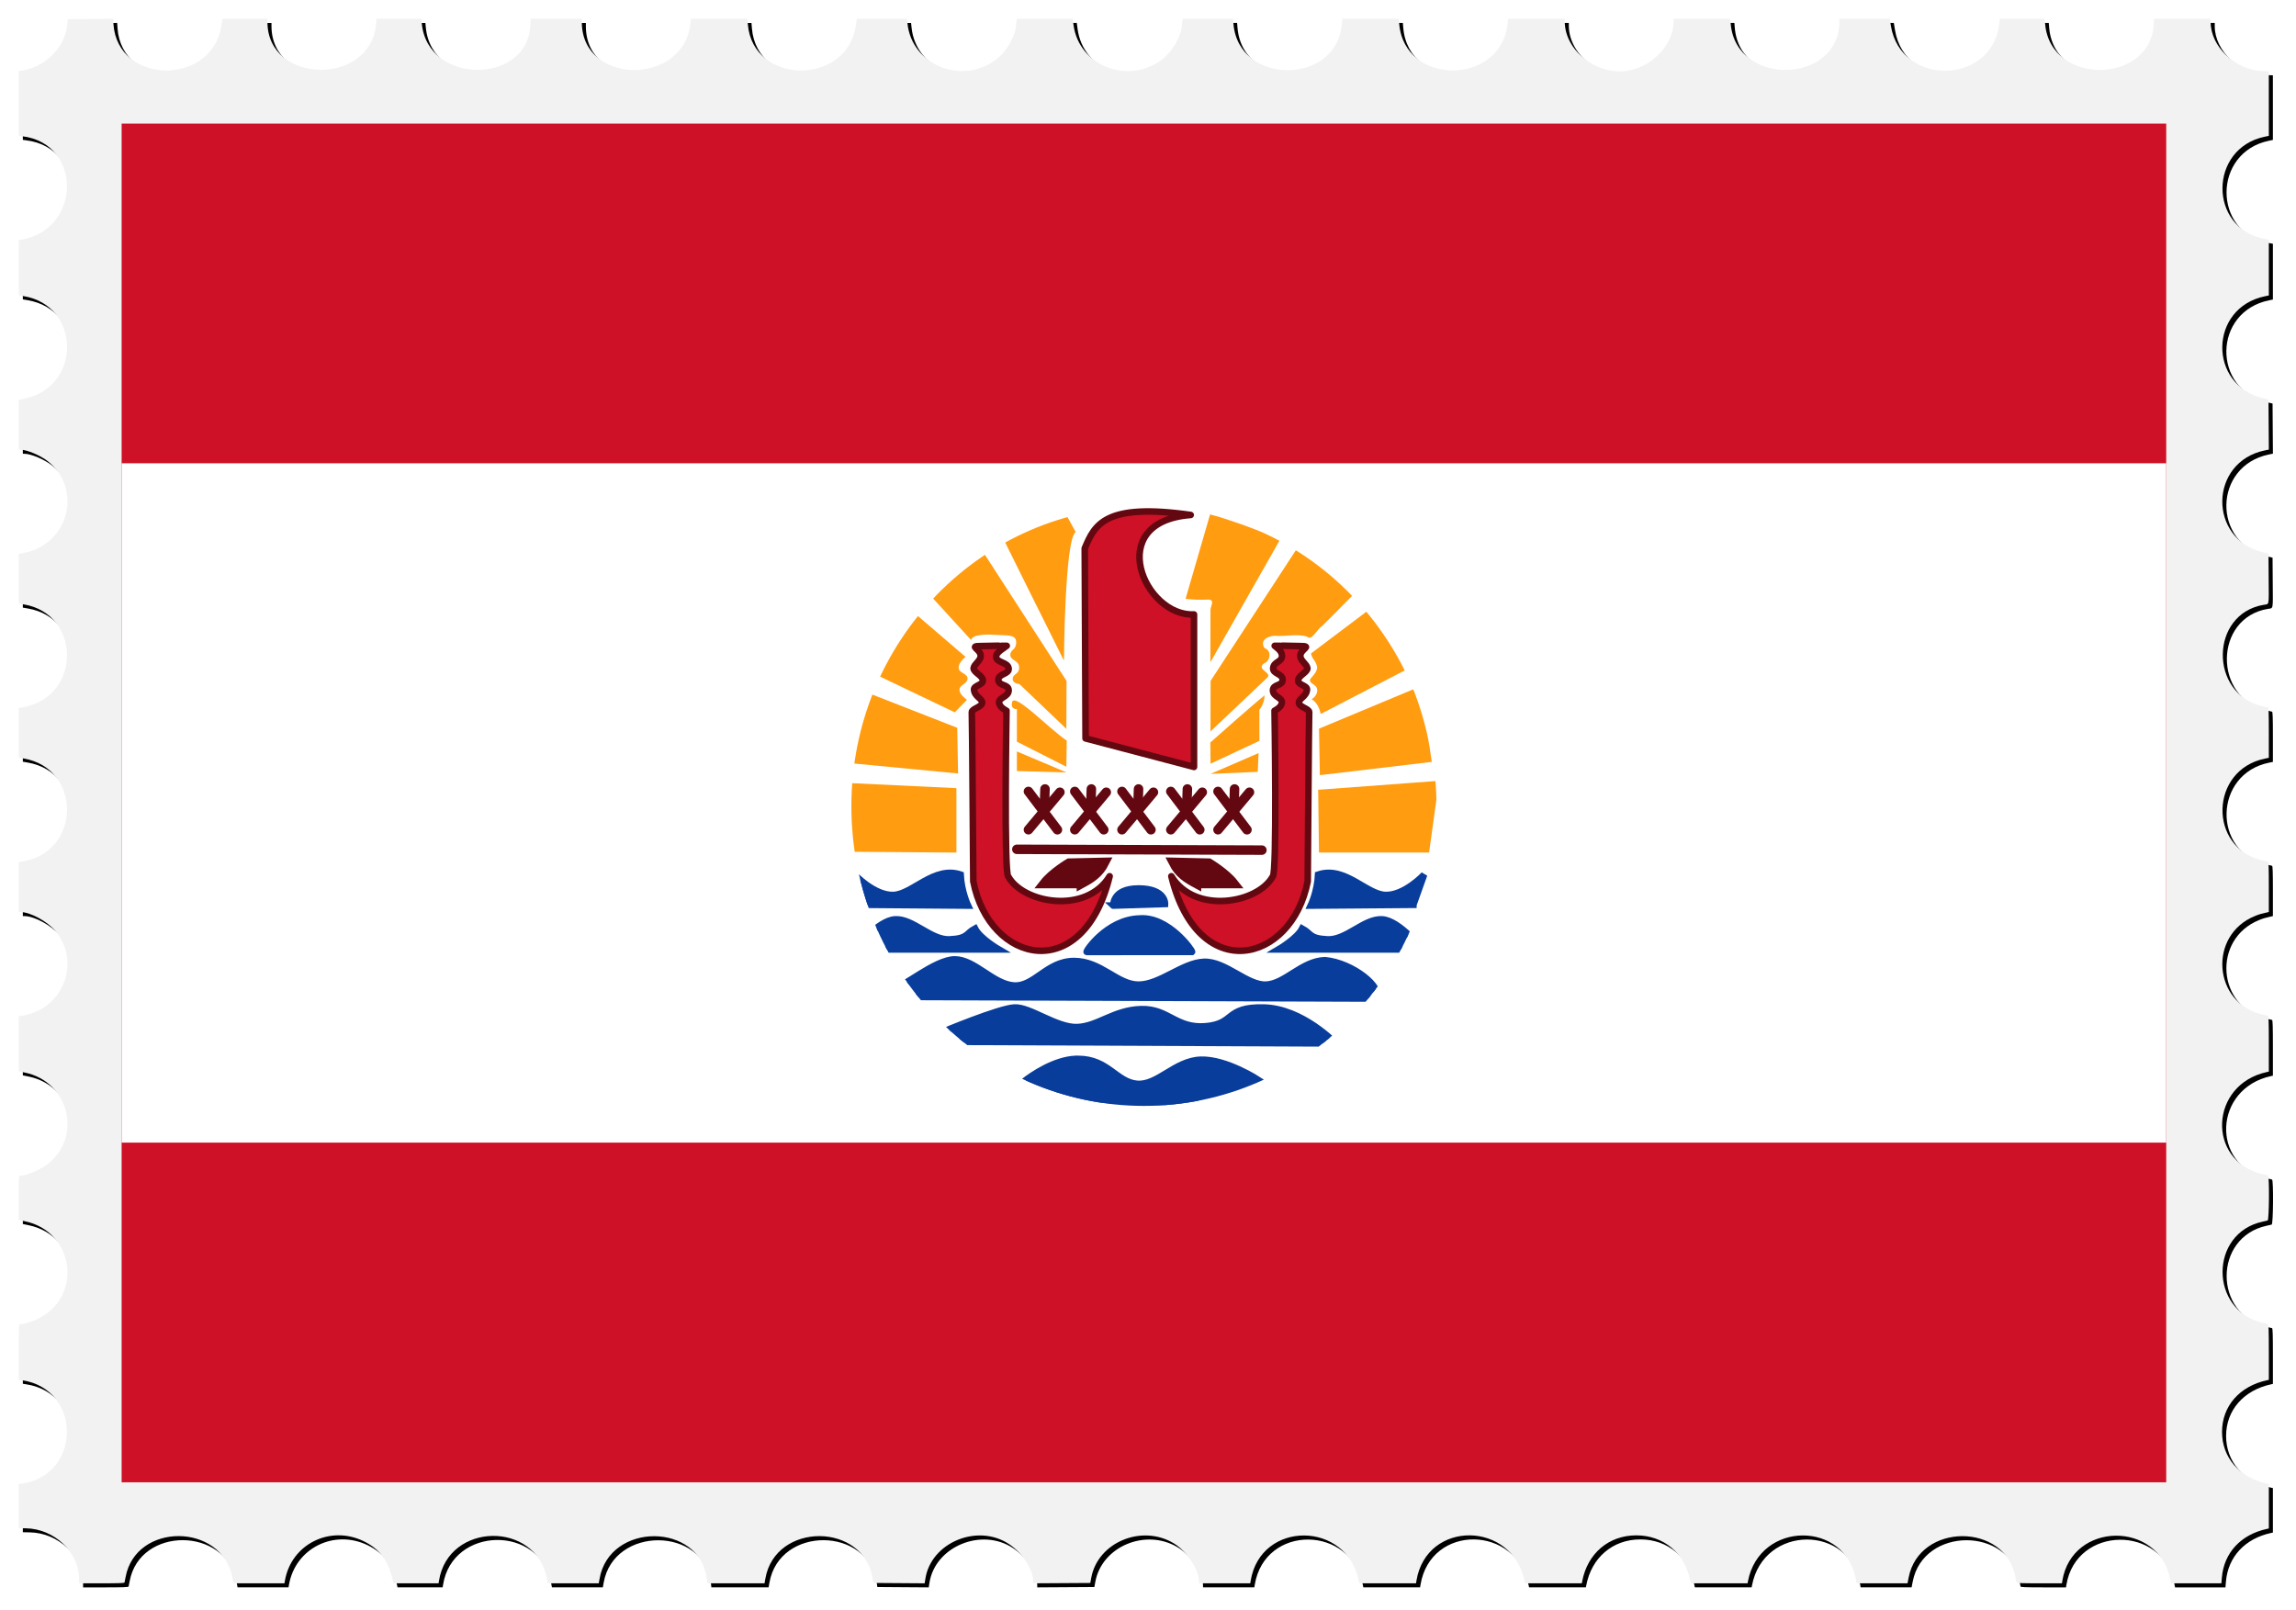 <?xml version="1.0" encoding="UTF-8" standalone="no"?>
<svg id="svg4137" xmlns:rdf="http://www.w3.org/1999/02/22-rdf-syntax-ns#" xmlns="http://www.w3.org/2000/svg" height="2350.9" viewBox="0 0 3352.047 2350.875" width="3352" version="1.1" xmlns:cc="http://creativecommons.org/ns#" xmlns:xlink="http://www.w3.org/1999/xlink" xmlns:dc="http://purl.org/dc/elements/1.1/">
<defs id="defs4141">
<filter id="filter4699" style="color-interpolation-filters:sRGB" height="1.02" width="1.029" y="-.01" x="-.015">
<feGaussianBlur id="feGaussianBlur4701" stdDeviation="13.923"/>
</filter>
<clipPath id="c">
<ellipse id="ellipse5" cy="201" cx="300" rx="85.849" ry="88.189"/>
</clipPath>
</defs>
<g id="g4234">
<path id="path4689" d="m82.308 3282.2c-0.989-39.5-35.333-76.2-71.441-76.2h-4.84v-41.5-41.5h3.542c92.315 0 95.886-150.89 3.756-158.68l-7.298-0.617v-32.673-32.673l8.831-1.176c88.423-11.773 89.723-143.65 1.558-157.99l-10.386-1.7v-36.75-36.75h3.542c92.358 0 95.93-150.88 3.756-158.68l-7.298-0.617v-41.353-41.353h3.542c32.139 0 63.994-28.277 71.534-63.5 9.82-45.9-27.203-95.5-71.26-95.5h-3.816v-41.362-41.362l6.75-0.684c91.162-9.234 91.652-150.57 0.548-158.27l-7.298-0.617v-41.206-41.206l7.385-0.624c90.231-7.627 90.222-150.71-0.011-158.34l-7.374-0.623v-36.728-36.728l3.125-0.625c1.719-0.344 4.337-0.625 5.818-0.625 15.126 0 39.423-14.074 50.863-29.463 36.836-49.549 8.741-120.77-50.766-128.69l-9.04-1.204v-40.703-40.703l2.25-0.603c1.238-0.332 3.796-0.609 5.686-0.617 16.181-0.064 39.8-13.527 51.767-29.507 37.492-50.063 7.612-122.91-52.954-129.09l-6.75-0.69v-36.682-36.682l8.831-1.176c89.495-11.916 88.546-150.57-1.081-157.85l-7.75-0.629v-41.214-41.214l6.33-0.649c92.07-9.5 90.76-158.69-1.395-158.69h-4.938v-37.5-37.5h5.34c91.384 0 92.718-150.07 1.41-158.65l-6.75-0.635v-32.71-32.71l7.25-0.617c91.283-7.77 88.713-158.68-2.698-158.68h-4.553v-32.79-32.79l10.298-1.633c88.403-14.023 86.169-151.44-2.561-157.54l-7.763-0.54 0.263-33.1 0.263-33.11 7.5-0.625c32.938-2.745 62.331-31.558 67.525-66.194l0.702-4.681h47.271 47.271l0.663 5.306c10.95 87.639 135.92 86.352 151.01-1.556l0.644-3.75h40.26 40.26l1.224 7.25c14.002 82.909 130.79 84.897 149.36 2.543l2.21-9.793h36.299 36.299v2.34c0 9.679 8.594 29.835 17.328 40.644 40.863 50.564 120.38 29.68 133.36-35.025l1.59-7.959h36.163 36.163l1.224 7.25c14.148 83.778 133.05 84.479 149.82 0.884l1.6-8.134h36.154 36.154l1.222 7.125c14.55 84.85 135.48 84.23 150.28-0.77l1.1-6.355h36.397 36.397v2.312c0 14.445 13.656 39.571 27.915 51.362 45.258 37.423 112.93 11.535 123.15-47.106l1.1-6.568h40.172 40.172l1.791 8.75c13.295 64.937 94.403 84.776 134.14 32.81 8.203-10.728 16.523-30.729 16.523-39.72 0-1.749 1.6-1.84 32.3-1.84h32.275l1.719 8.352c15.164 73.667 111.24 86.001 143.27 18.392 3.252-6.865 7.464-20.917 7.464-24.904 0-1.756 1.9-1.84 40.4-1.84h40.386l0.702 4.681c13.122 87.501 137.93 87.501 151.05 0l0.7-4.681 32.136 0 32.136 0 0.177 10.25c0.722 41.71 34.737 77.65 73.573 77.735l6.75 0.015v33.031c0 25.576-0.282 33.109-1.25 33.373-0.688 0.188-4.175 0.882-7.75 1.543-80.196 14.816-79.773 140.34 0.526 155.91l8.468 1.642v37.205 37.205l-3.75 0.644c-53.208 9.138-81.66 65.77-57.75 114.95 11.576 23.808 29.363 36.816 58.75 42.963l2.75 0.575v32.936 32.936l-3.75 0.595c-85.611 13.591-87.911 141.56-2.835 157.7l6.585 1.249v37.169 37.169l-6.602 1.15c-83.37 14.518-82.649 147.04 0.852 156.65l5.75 0.662v41.768 41.768l-6.75 1.173c-83.357 14.481-82.634 144.77 0.871 156.79l5.379 0.774 0.262 37.513 0.262 37.513-6.829 1.075c-52.942 8.336-80.993 76.343-50.392 122.17 13.163 19.714 37.111 35.198 54.439 35.198h2.781l-0.261 41.694-0.261 41.694-7.5 1.368c-51.829 9.456-78.704 73.815-50.328 120.53 11.652 19.182 38.186 36.718 55.558 36.718h2.77v37.455 37.455l-3.75 0.616c-88.653 14.565-87.852 141.13 1 157.99l2.75 0.522v41.436 41.436l-3.75 0.616c-89.183 14.652-87.988 140.61 1.5 158.07l2.25 0.439v41.462 41.462l-2.75 0.522c-40.865 7.752-67.25 38.754-67.25 79.016 0 40.3 26.347 71.257 67.25 79.016l2.75 0.522v41.462 41.462l-2.75 0.522c-88.901 16.865-89.702 143.42-1 157.99l3.75 0.616v37.205 37.205l-8.468 1.642c-80.17 15.548-80.594 141.31-0.526 155.92 3.575 0.652 7.062 1.34 7.75 1.528 0.968 0.265 1.25 7.788 1.25 33.328v32.986l-3.75 0.616c-86.557 14.22-88.16 140.47-2 157.48l5.75 1.135v36.785 36.785l-8.25 0.685c-36.224 3.006-62.939 27.718-71.193 65.853l-0.595 2.75h-32.462-32.462l-0.595-2.75c-8.679-40.097-37.999-65.588-75.443-65.588-37.472 0-66.758 25.46-75.443 65.588l-0.595 2.75h-40.512c-31.573 0-40.583-0.276-40.832-1.25-0.176-0.688-1.07-4.4-1.987-8.25-18.498-77.675-130.95-77.294-147.63 0.5-0.648 3.025-1.395 6.287-1.659 7.25-0.621 2.265-65.151 2.756-65.728 0.5-0.176-0.688-1.07-4.4-1.987-8.25-19.507-81.91-130.98-76.863-149.07 6.75l-0.595 2.75h-40.512c-31.547 0-40.594-0.277-40.88-1.25-0.202-0.688-1.083-4.4-1.958-8.25-16.419-72.239-116.12-79.512-143.92-10.5-2.37 5.883-3.109 8.377-5.107 17.25l-0.619 2.75h-36.512c-28.347 0-36.594-0.28-36.88-1.25-0.202-0.688-1.094-4.4-1.982-8.25-18.36-79.578-132.17-76.705-148.56 3.75l-1.171 5.75h-36.46c-28.306 0-36.543-0.28-36.828-1.25-0.202-0.688-1.091-4.375-1.977-8.194-18.104-78.1-134.98-76.566-148.1 1.944-1.394 8.344 2.751 7.556-38.214 7.262l-36.578-0.262-1.815-7.693c-19.11-80.998-132.04-79.136-148.85 2.455l-1.187 5.762-36.576-0.262-36.576-0.262-1.815-7.693c-19.112-81.007-132.04-79.154-148.84 2.443l-1.184 5.75h-40.701-40.701l-1.234-6.504c-15.555-81.999-132.26-81.41-149.18 0.754l-1.184 5.75-47.179-0.01-47.179-0.01-0.218-8.745z" transform="matrix(0 1 1 0 27.416 27.416)" filter="url(#filter4699)"/>
<path id="path4687" d="m3303.7 103.72c-39.592-0.989-76.244-35.333-76.244-71.442v-4.84h-41.5-41.5v3.542c0 92.315-150.89 95.886-158.68 3.756l-0.617-7.298h-32.673-32.673l-1.176 8.831c-11.773 88.423-143.65 89.723-157.99 1.558l-1.69-10.385h-36.75-36.75v3.542c0 92.358-150.88 95.93-158.68 3.756l-0.617-7.298h-41.353-41.353v3.542c0 32.139-28.277 63.994-63.5 71.534-45.882 9.821-95.5-27.203-95.5-71.259v-3.816h-41.362-41.362l-0.684 6.75c-9.234 91.163-150.57 91.652-158.27 0.548l-0.617-7.298h-41.206-41.206l-0.624 7.385c-7.627 90.231-150.71 90.222-158.34-0.011l-0.623-7.374h-36.728-36.728l-0.625 3.125c-0.344 1.719-0.625 4.337-0.625 5.818 0 15.126-14.074 39.423-29.463 50.863-49.549 36.837-120.77 8.741-128.69-50.766l-1.204-9.04h-40.703-40.703l-0.603 2.25c-0.332 1.238-0.609 3.796-0.617 5.686-0.064 16.181-13.527 39.8-29.507 51.767-50.063 37.492-122.91 7.612-129.09-52.954l-0.69-6.75h-36.682-36.682l-1.176 8.831c-11.916 89.495-150.57 88.546-157.85-1.081l-0.629-7.75h-41.214-41.214l-0.648 6.33c-9.433 92.073-158.63 90.764-158.63-1.395v-4.938h-37.5-37.5v5.34c0 91.384-150.07 92.718-158.65 1.41l-0.635-6.75h-32.71-32.71l-0.617 7.25c-7.766 91.281-158.68 88.716-158.68-2.697v-4.553h-32.79-32.79l-1.633 10.298c-14.08 88.404-151.5 86.174-157.6-2.557l-0.534-7.763-33.106 0.263-33.106 0.263-0.625 7.5c-2.745 32.939-31.558 62.331-66.194 67.525l-4.681 0.702v47.271 47.271l5.306 0.663c87.639 10.95 86.352 135.92-1.556 151.01l-3.75 0.644v40.26 40.26l7.25 1.224c82.909 14.002 84.897 130.79 2.543 149.36l-9.793 2.208v36.299 36.299h2.34c9.679 0 29.835 8.594 40.644 17.328 50.564 40.863 29.68 120.38-35.025 133.36l-7.959 1.596v36.163 36.163l7.25 1.224c83.778 14.148 84.479 133.05 0.884 149.82l-8.134 1.631v36.154 36.154l7.125 1.222c84.85 14.55 84.23 135.48-0.77 150.28l-6.355 1.107v36.397 36.397h2.312c14.445 0 39.571 13.656 51.362 27.915 37.423 45.258 11.535 112.93-47.106 123.15l-6.568 1.144v40.172 40.172l8.75 1.791c64.937 13.295 84.776 94.403 32.81 134.14-10.728 8.203-30.729 16.523-39.72 16.523-1.749 0-1.84 1.602-1.84 32.275v32.275l8.352 1.719c73.667 15.164 86.001 111.24 18.392 143.27-6.865 3.252-20.917 7.464-24.904 7.464-1.756 0-1.84 1.837-1.84 40.386v40.386l4.681 0.702c87.501 13.122 87.501 137.93 0 151.05l-4.681 0.702 0 32.136 0 32.136 10.25 0.177c41.71 0.722 77.65 34.737 77.735 73.573l0.015 6.75h33.031c25.576 0 33.109-0.282 33.373-1.25 0.188-0.688 0.882-4.175 1.543-7.75 14.816-80.196 140.34-79.773 155.91 0.526l1.642 8.468h37.205 37.205l0.644-3.75c9.138-53.208 65.77-81.66 114.95-57.75 23.808 11.576 36.816 29.363 42.963 58.75l0.575 2.75h32.936 32.936l0.595-3.75c13.591-85.611 141.56-87.911 157.7-2.835l1.249 6.585h37.169 37.169l1.15-6.602c14.518-83.37 147.04-82.649 156.65 0.852l0.662 5.75h41.768 41.768l1.173-6.75c14.481-83.357 144.77-82.634 156.79 0.871l0.774 5.379 37.513 0.262 37.513 0.262 1.075-6.829c8.336-52.942 76.343-80.993 122.17-50.392 19.714 13.163 35.198 37.111 35.198 54.439v2.781l41.694-0.261 41.694-0.261 1.368-7.5c9.456-51.829 73.815-78.704 120.53-50.328 19.182 11.652 36.718 38.186 36.718 55.558v2.77h37.455 37.455l0.616-3.75c14.565-88.653 141.13-87.852 157.99 1l0.522 2.75h41.436 41.436l0.616-3.75c14.652-89.183 140.61-87.988 158.07 1.5l0.439 2.25h41.462 41.462l0.522-2.75c7.752-40.865 38.754-67.25 79.016-67.25 40.3 0 71.257 26.347 79.016 67.25l0.522 2.75h41.462 41.462l0.522-2.75c16.865-88.901 143.42-89.702 157.99-1l0.616 3.75h37.205 37.205l1.642-8.468c15.548-80.17 141.31-80.594 155.92-0.526 0.652 3.575 1.34 7.062 1.528 7.75 0.265 0.968 7.788 1.25 33.328 1.25h32.986l0.616-3.75c14.22-86.557 140.47-88.16 157.48-2l1.135 5.75h36.785 36.785l0.685-8.25c3.006-36.224 27.718-62.939 65.853-71.193l2.75-0.595v-32.462-32.462l-2.75-0.595c-40.097-8.679-65.588-37.999-65.588-75.443 0-37.472 25.46-66.758 65.588-75.443l2.75-0.595v-40.512c0-31.573-0.276-40.583-1.25-40.832-0.688-0.176-4.4-1.07-8.25-1.987-77.675-18.498-77.294-130.95 0.5-147.63 3.025-0.648 6.287-1.395 7.25-1.659 2.265-0.621 2.756-65.151 0.5-65.728-0.688-0.176-4.4-1.07-8.25-1.987-81.91-19.507-76.863-130.98 6.75-149.07l2.75-0.595v-40.512c0-31.547-0.277-40.594-1.25-40.88-0.688-0.202-4.4-1.083-8.25-1.958-72.239-16.419-79.512-116.12-10.5-143.92 5.883-2.37 8.377-3.109 17.25-5.107l2.75-0.619v-36.512c0-28.347-0.28-36.594-1.25-36.88-0.688-0.202-4.4-1.094-8.25-1.982-79.578-18.36-76.705-132.17 3.75-148.56l5.75-1.171v-36.46c0-28.306-0.28-36.543-1.25-36.828-0.688-0.202-4.375-1.091-8.194-1.977-78.1-18.104-76.566-134.98 1.944-148.1 8.344-1.394 7.556 2.751 7.262-38.214l-0.262-36.578-7.693-1.815c-80.998-19.11-79.136-132.04 2.455-148.85l5.762-1.187-0.262-36.576-0.262-36.576-7.693-1.815c-81.007-19.112-79.154-132.04 2.443-148.84l5.75-1.184v-40.701-40.701l-6.504-1.234c-81.999-15.555-81.41-132.26 0.754-149.18l5.75-1.184-0.01-47.179-0.01-47.179-8.745-0.218z" fill="#f2f2f2"/>
<g id="g4226" transform="matrix(4.975 0 0 4.959 177.58 180.4)">
<rect id="rect7" height="400" width="600" y="0" x="0" fill="#ce1126"/>
<rect id="rect9" height="200" width="600" y="100" x="0" fill="#fff"/>
<g id="g11" clip-path="url(#c)">
<g id="g13" fill="#ff9c10">
<path id="path15" d="m277.29 191.02-14.575-0.419v-5.762l14.575 6.182z"/>
<path id="path17" d="m277.23 189.34-14.515-7.383v-9.602s-1.701 0.239-1.458-1.681c0.08-4.001 10.667 7.303 16.093 10.984l-0.121 7.683z"/>
<path id="path19" d="m214.37 214.37 30.606 0.24v-18.966l-34.98-1.67 4.373 20.405z"/>
<path id="path21" d="m212.91 188.2 32.551 3.121-0.242-13.444-31.822-12.484-0.487 22.807z"/>
<path id="path23" d="m219.47 161.32 25.021 12.003 3.573-3.686s-2.301-1.567-2.187-3.008c0.043-1.458 2.315-1.679 2.358-3.262 0.042-1.458-2.573-1.633-2.601-3.092-0.171-1.581 2.015-3.276 2.015-3.276l-22.591-19.446-5.588 23.768z"/>
<path id="path25" d="m383.68 214.61h-32.307l-0.242-18.485 35.464-2.641-2.915 21.127z"/>
<path id="path27" d="m384.47 187.91c-0.408-3.001-0.836-5.995-1.531-8.938-0.931-3.94-2.121-7.817-3.562-11.594-0.106-0.279-0.266-0.535-0.375-0.812l-27.625 11.562 0.25 13.688 32.844-3.906z"/>
<path id="path29" d="m365.59 143.47c-5.51 4.167-11.021 8.333-16.531 12.5 0.027 1.196 1.219 2.116 1.548 3.26 0.763 1.606-0.754 3.026-1.692 4.161-0.761 1.047 0.879 1.581 1.424 2.199 1.2 1.232 0.155 3.162-1.123 3.879 1.54 0.921 2.317 2.645 2.656 4.344 8.25-4.292 16.5-8.583 24.75-12.875-2.96-6.236-6.651-12.132-11.031-17.468z"/>
<path id="path31" d="m319.56 191.44 13.845-0.599 0.242-5.524-14.088 6.123z"/>
<path id="path33" d="m319.55 188.44-0.059-6.241s13.115-11.703 15.909-13.864c0 2.401-1.517 4.26-1.517 4.26v9.123l-14.332 6.722z"/>
<path id="path35" d="m234.54 135.87c0.242 0.24 14.718 16.14 14.718 16.14 0.406-1.507 3.744-1.736 7.144-1.495 3.402 0.239 6.113-0.225 6.113 2.176 0 2.4-1.726 2.059-1.726 3.74s2.586 1.54 2.586 3.698c0 2.161-1.875 1.72-1.885 3.393-0.006 1.383 1.956 1.457 1.956 1.457l13.785 13.205 0.06-14.105-28.42-44.052-14.331 15.845z"/>
<path id="path37" d="m257.28 119.19c0.216 0.641 19.25 38.906 19.25 38.906s0.216-35.913 3.46-37.837l-5.407-9.834-17.303 8.765z"/>
<path id="path39" d="m319.41 115.06c-2.396 8.281-4.792 16.562-7.188 24.844 2.241 0.267 4.504 0.339 6.756 0.214 2.025 0.174 0.448 2.072 0.555 3.195-0.01 5.093-0.02 10.186-0.03 15.278 6.771-11.958 13.542-23.917 20.312-35.875-4.67-2.438-9.627-4.248-14.616-5.905-1.902-0.671-3.836-1.253-5.79-1.751z"/>
<path id="path41" d="m344.69 125.44l-25.125 38.625c-0.01 4.958-0.021 9.917-0.031 14.875 5.594-5.322 11.217-10.617 16.794-15.957 1.058-1.499-3.36-2.233-1.151-4.059 2.001-0.631 2.34-3.863 0.233-4.484-1.736-2.549 1.57-3.899 3.653-3.62 2.901 0.132 5.889-0.631 8.725 0.174 1.562 1.493 3-2.255 4.532-3.099 3.03-3.048 6.063-6.092 9.059-9.174-4.937-5.146-10.573-9.615-16.688-13.282z"/>
</g>
<g id="g43" stroke-width="1.932" stroke="#083d9c" fill="#083d9c">
<path id="path45" stroke-width="2.057" d="m279.88 275.41c-6.178 0.349-12.334 4.518-15.219 6.75 5.18 2.267 10.71 4.037 16.594 5.25 9.375 1.574 18.75 1.562 28.125 1.562 1.53-0.193 3.045-0.411 4.531-0.656l19.75-6.656s-9.501-6.271-17.031-6c-7.531 0.271-12.615 7.638-18.688 7.094-6.073-0.544-8.505-7.344-17.25-7.344-0.273 0-0.539-0.015-0.812 0z"/>
<path id="path47" d="m244.01 270.31 112.23 0.48s-9.716-10.323-21.134-10.563c-11.417-0.242-8.258 4.801-17.003 5.52-8.744 0.721-10.932-5.281-18.948-5.041-8.015 0.239-12.632 5.041-18.703 5.282-6.073 0.239-13.846-6.003-18.462-5.761-4.616 0.239-21.134 7.201-21.134 7.201l3.158 2.881z"/>
<path id="path49" d="m229.68 257.1 138.46 0.481c2.186-3.121-6.802-10.563-15.06-11.284-6.804 0.239-11.66 6.962-17.247 7.203-5.587 0.239-11.902-6.963-18.219-6.722-6.315 0.239-12.874 6.722-19.19 6.722-6.315 0-10.931-6.963-18.946-6.963-8.016 0-11.66 7.683-17.733 7.203-6.074-0.48-11.418-7.682-17.247-7.682-5.83 0-15.546 8.642-17.489 8.162-1.943-0.48 2.428 3.601 2.672 2.881z"/>
<path id="path51" d="m283.21 243.86 30.908-0.018c0.241-0.24-6.92-10.55-15.449-9.823-9.502 0.246-15.956 9.841-15.459 9.841z"/>
<path id="path53" d="m381.77 243.12h-42.294s5.474-3.197 6.966-6.147c2.736 1.476 1.99 2.95 7.464 3.196 5.473 0.246 10.697-6.146 15.923-5.9 5.224 0.246 11.941 9.097 11.941 8.851z"/>
<path id="path55" d="m215.1 243.12h42.294s-5.474-3.197-6.966-6.147c-2.736 1.476-1.99 2.95-7.464 3.196-5.472 0.246-10.697-6.146-15.923-5.9-5.224 0.246-11.941 9.097-11.941 8.851z"/>
<path id="path57" d="m218.26 229.98 30.121 0.239s-1.943-4.08-2.186-9.122c-7.775-2.64-14.09 5.761-19.677 6.002-5.586 0.239-11.415-6.002-11.415-6.002l3.157 8.882z"/>
<path id="path59" d="m379.07 229.98-30.122 0.239s1.944-4.08 2.186-9.122c7.774-2.64 14.089 5.761 19.677 6.002 5.587 0.239 11.416-6.002 11.416-6.002l-3.157 8.882z"/>
<path id="path61" d="m290.89 230.22 15.302-0.479s0.244-4.562-7.773-4.562c-8.016 0-7.287 5.282-7.53 5.041z"/>
</g>
<g id="g63" stroke-linejoin="round" stroke="#630810" stroke-width="1.932" fill="#ce1126">
<path id="path65" d="m282.87 181 31.823 8.403v-44.895c-14.576 0.721-26.72-27.368-0.972-29.288-25.263-3.602-28.179 2.881-31.093 9.843l0.242 55.937z"/>
<path id="path67" d="m289.94 221.58c-6.921 11.33-25.425 7.97-29.752 0.06-1.296-0.363-0.53-48.8-0.53-48.8s-2.067-0.931-2.163-2.42c-0.095-1.504 2.811-1.641 2.811-3.566 0-1.924-2.968-1.17-3.027-3.106 0.013-1.851 3.168-1.596 3.027-3.307-0.167-1.928-3.534-1.643-3.677-3.421-0.109-1.412 2.409-2.644 3.108-3.279-0.453 0.022-2.339-0.028-2.351-0.034-1.767 0.036-3.534 0.071-5.3 0.107-3.765 0.004 0.065 0.811 0.01 2.958-0.035 1.403-1.909 2.336-2.077 3.555-0.059 1.252 2.683 2.131 2.717 3.634 0.031 1.341-2.694 1.432-2.596 2.678 0.169 2.108 2.414 2.572 2.38 3.849-0.035 1.275-3.021 1.761-3.029 2.778 0.104 1.968 0.432 49.807 0.432 49.807 4.758 24.37 32.228 30.569 40.015-1.496z"/>
<path id="path69" d="m308.05 221.58c6.921 11.33 25.424 7.97 29.751 0.06 1.296-0.363 0.53-48.8 0.53-48.8s2.067-0.931 2.162-2.42c0.095-1.504-2.629-1.641-2.629-3.566 0-1.924 2.786-1.17 2.845-3.106-0.012-1.851-2.925-1.716-2.784-3.428 0.166-1.928 2.453-1.702 2.583-3.48 0.109-1.531-1.436-2.464-2.136-3.099 0.452 0.022 2.217-0.028 2.23-0.034 1.766 0.036 3.533 0.071 5.299 0.107 3.766 0.004-0.065 0.811-0.009 2.958 0.034 1.403 1.909 2.336 2.077 3.555 0.059 1.252-2.684 2.131-2.718 3.634-0.03 1.341 2.695 1.432 2.596 2.678-0.169 2.108-2.414 2.572-2.38 3.849 0.034 1.275 3.021 1.761 3.028 2.778-0.103 1.968-0.432 49.807-0.432 49.807-4.759 24.37-32.228 30.569-40.015-1.496z"/>
</g>
<g id="g71" stroke="#630810" stroke-linecap="round" stroke-width="2.792" fill="#630810">
<path id="path73" d="m281.66 223.73c2.672-1.442 5.101-2.881 6.802-6.243l-10.446 0.239s-4.856 2.882-7.287 6.003h10.931z"/>
<path id="path75" d="m315.42 223.73c-2.672-1.442-5.1-2.881-6.801-6.243l10.445 0.239s4.857 2.882 7.287 6.003h-10.931z"/>
<path id="path77" d="m262.71 213.65 71.903 0.239"/>
<g id="x">
<path id="path80" d="m266.11 196.61 8.502 11.284"/>
<path id="path82" d="m266.11 207.89 9.232-11.043"/>
<path id="path84" d="m270.97 195.88-0.243 6.962"/>
</g>
<use id="use86" xlink:href="#x" height="100%" width="100%" y="0" x="13.604"/>
<use id="use88" xlink:href="#x" height="100%" width="100%" y="0" x="27.45"/>
<use id="use90" xlink:href="#x" height="100%" width="100%" y="0" x="41.782"/>
<use id="use92" xlink:href="#x" height="100%" width="100%" y="0" x="55.628"/>
</g>
</g>
</g>
</g>
</svg>
